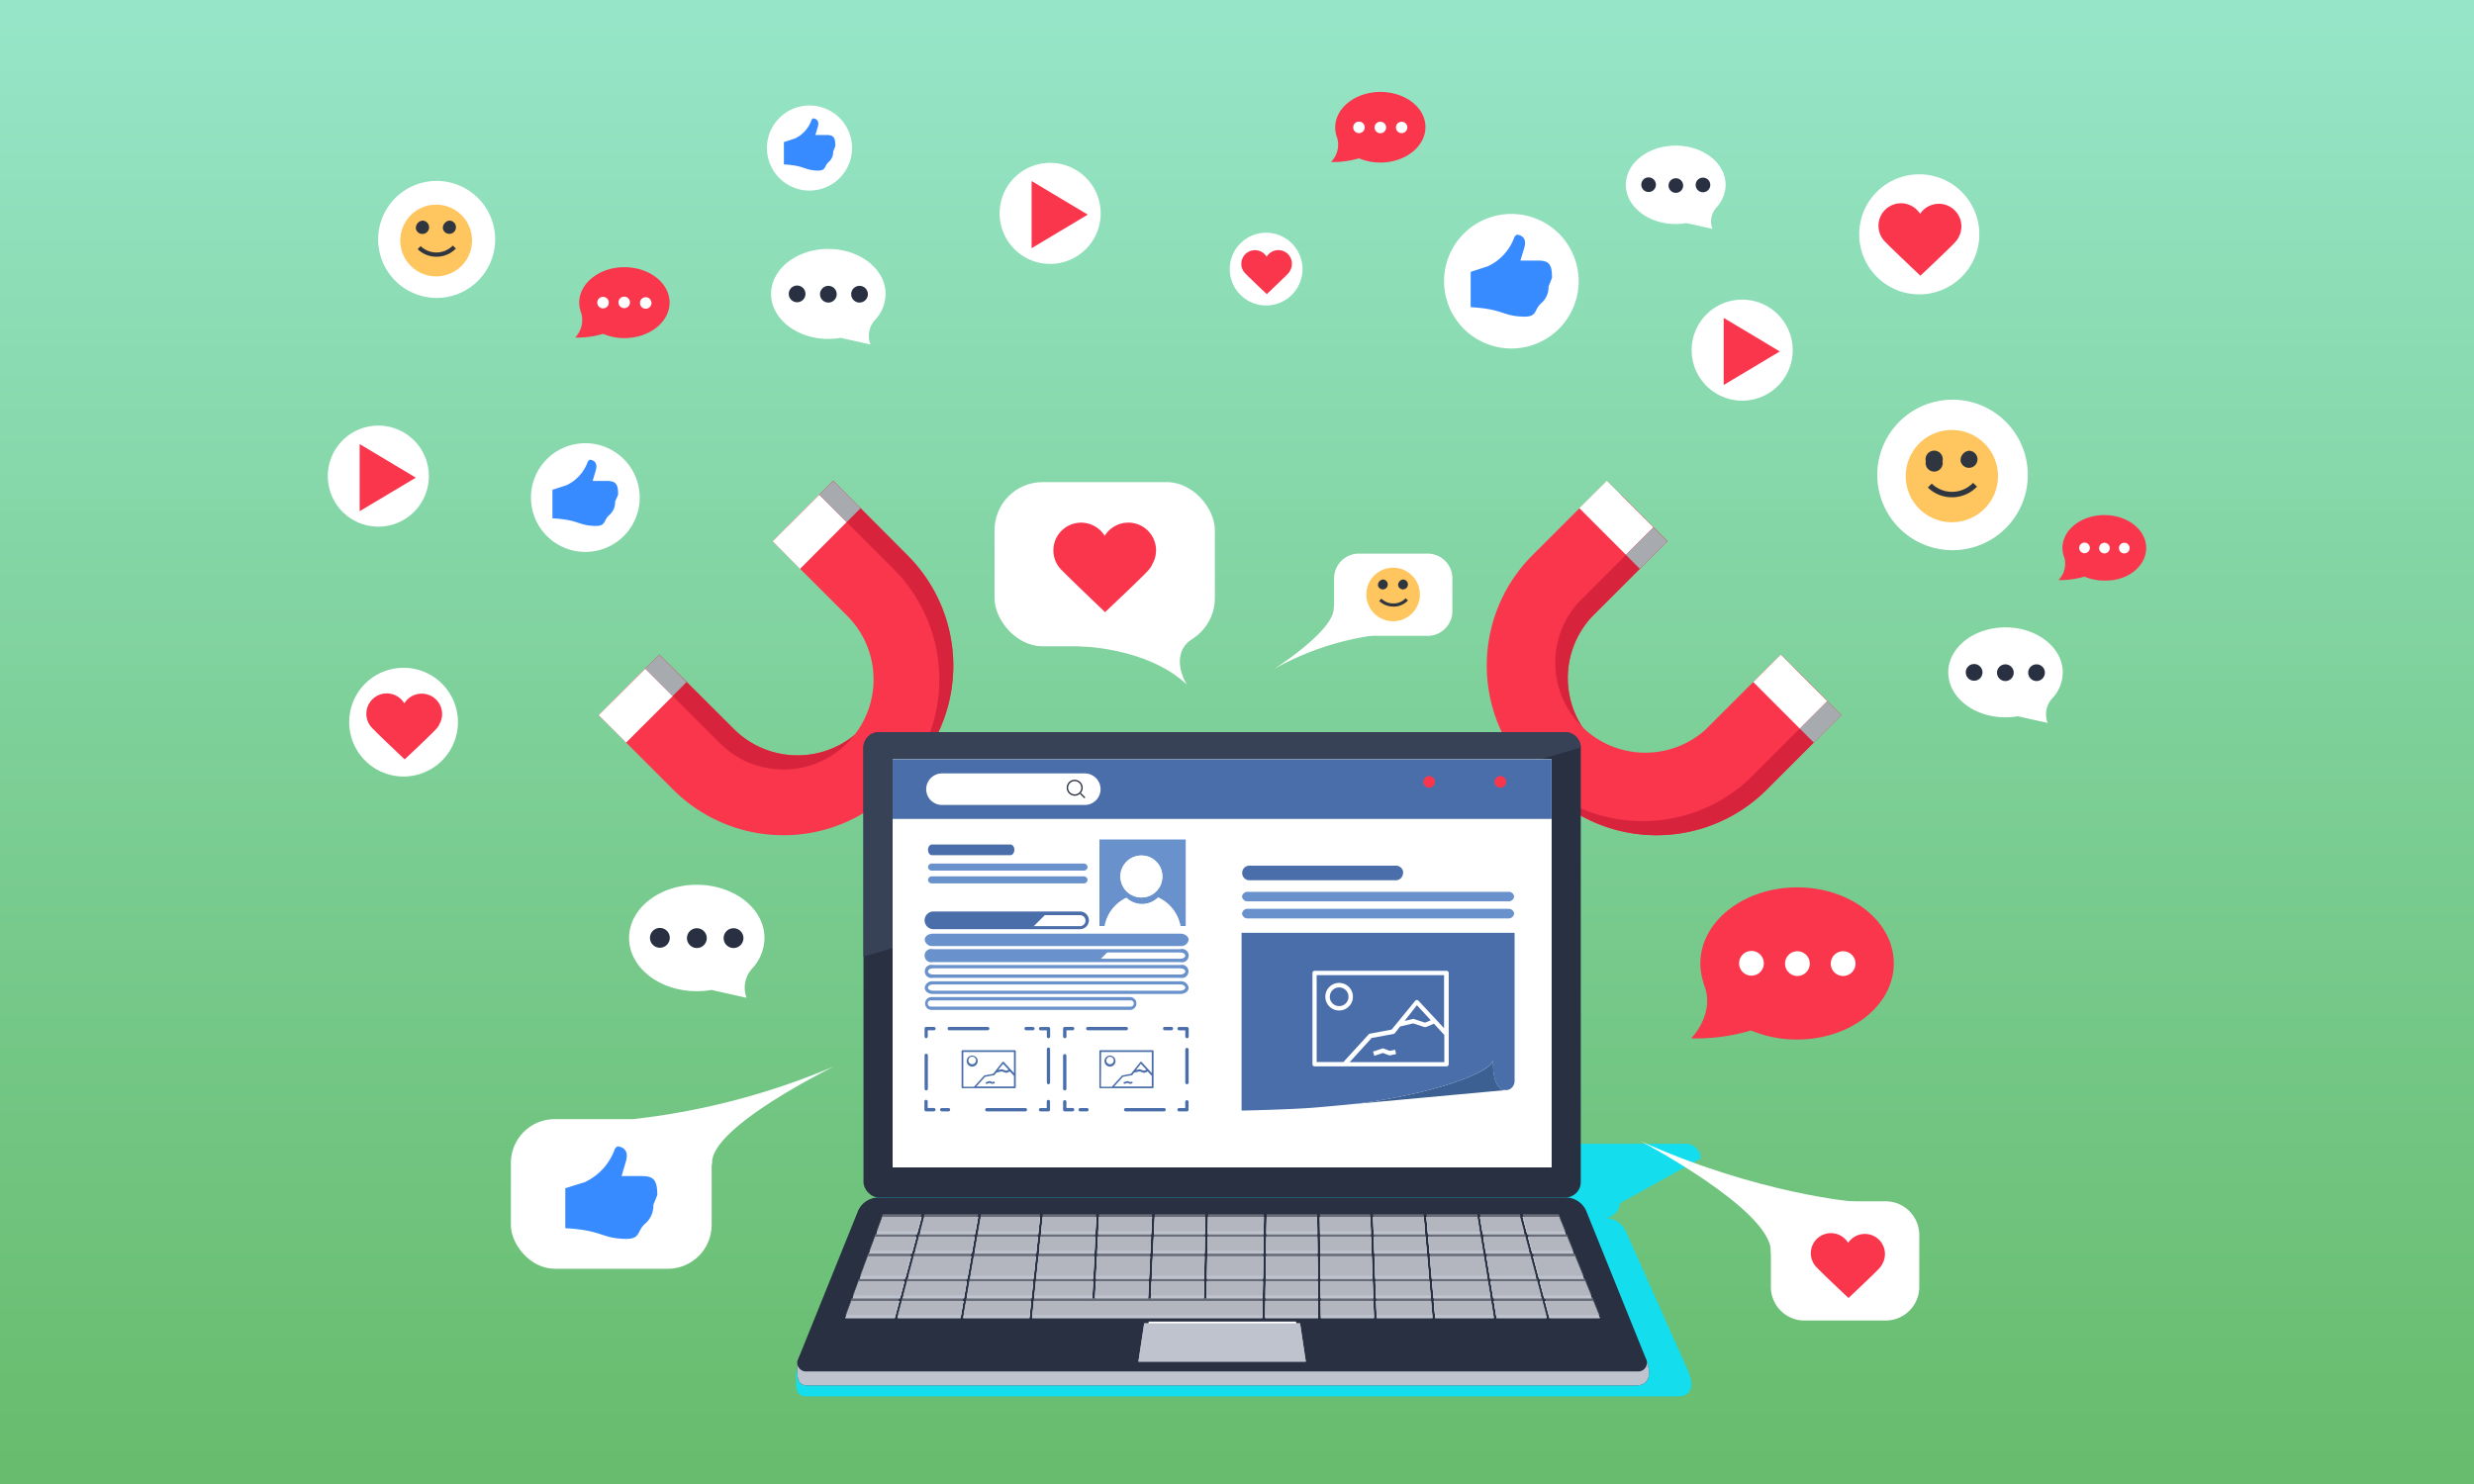 <svg xmlns="http://www.w3.org/2000/svg" xmlns:xlink="http://www.w3.org/1999/xlink" viewBox="0 0 400 240"><rect x="0" y="0" width="400" height="240" fill="#808080" stroke="none"/><defs><style>.cls-1{isolation:isolate;}.cls-2{fill:url(#linear-gradient);}.cls-3{fill:#fa364d;}.cls-12,.cls-4,.cls-8{mix-blend-mode:multiply;}.cls-5{fill:#d8233d;}.cls-6{fill:#fff;}.cls-7{fill:#a7aaaf;}.cls-8{fill:#14dded;}.cls-9{fill:#283042;}.cls-10{fill:#374256;}.cls-11{fill:#bff0ff;}.cls-12,.cls-13{fill:#bec3ce;}.cls-14{opacity:0.5;}.cls-15{fill:#4a6eaa;}.cls-16{fill:none;}.cls-17{fill:#3d6093;}.cls-18{fill:#6992cc;}.cls-19{fill:#388bff;}.cls-20{fill:#ffc55e;}.cls-21{fill:#2f363f;}</style><linearGradient id="linear-gradient" x1="200" y1="1010.59" x2="200" y2="1308.08" gradientTransform="translate(-27.27 -815.27) scale(1.14 0.81)" gradientUnits="userSpaceOnUse"><stop offset="0" stop-color="#96e5c8"/><stop offset="0.61" stop-color="#77ca8c"/><stop offset="1" stop-color="#66bb6b"/></linearGradient></defs><title>multi-channel-marketing-img</title><g class="cls-1"><g id="Layer_2" data-name="Layer 2"><rect class="cls-2" width="400" height="240"/><path class="cls-3" d="M250,127.7a25.23,25.23,0,0,1-.19-35.47L262.05,80l7.53,7.54c-.12.11-11.66,11.66-12.16,12.16A14.56,14.56,0,0,0,278,120.28l12.16-12.15,7.53,7.53-12.21,12.21A25.22,25.22,0,0,1,250,127.7Z"/><g class="cls-4"><path class="cls-5" d="M250,127.7a25.23,25.23,0,0,1-.19-35.47L262.05,80l7.53,7.54c-.12.11-11.66,11.66-12.16,12.16A14.56,14.56,0,0,0,278,120.28l12.16-12.15,7.53,7.53-12.21,12.21A25.22,25.22,0,0,1,250,127.7Z"/></g><path class="cls-3" d="M247.75,125.44A25.23,25.23,0,0,1,247.56,90l12.23-12.22,7.53,7.53c-.12.11-11.66,11.66-12.16,12.16A14.56,14.56,0,0,0,275.75,118l12.16-12.15,7.53,7.53-12.21,12.21a25.22,25.22,0,0,1-35.48-.17Z"/><path class="cls-6" d="M291,117.84l4.44-4.44-7.53-7.53-4.44,4.43Z"/><path class="cls-6" d="M262.88,89.72l4.44-4.44-7.53-7.53-4.44,4.43Z"/><path class="cls-7" d="M265.14,92l4.44-4.44-2.26-2.26-4.44,4.44Z"/><path class="cls-7" d="M293.26,120.1l4.44-4.44-2.26-2.26L291,117.84Z"/><path class="cls-3" d="M146.75,125.44a25.22,25.22,0,0,1-35.47.18L99.05,113.4l7.54-7.53L118.75,118a14.56,14.56,0,0,0,20.58-20.6L127.18,85.28l7.53-7.53L146.91,90a25.22,25.22,0,0,1-.16,35.49Z"/><g class="cls-4"><path class="cls-5" d="M146.75,125.44a25.22,25.22,0,0,1-35.47.18L99.05,113.4l7.54-7.53L118.75,118a14.56,14.56,0,0,0,20.58-20.6L127.18,85.28l7.53-7.53L146.91,90a25.22,25.22,0,0,1-.16,35.49Z"/></g><path class="cls-3" d="M144.49,127.7a25.22,25.22,0,0,1-35.47.18L96.79,115.66l7.54-7.53,12.16,12.16a14.56,14.56,0,0,0,20.58-20.6L124.92,87.54,132.45,80l12.2,12.21a25.22,25.22,0,0,1-.16,35.49Z"/><path class="cls-6" d="M136.89,84.44,132.45,80l-7.53,7.54L129.35,92Z"/><path class="cls-6" d="M108.77,112.57c-2.38-2.38-4.4-4.39-4.44-4.44l-7.54,7.53,4.44,4.44Z"/><path class="cls-7" d="M111,110.31l-4.43-4.44-2.26,2.26,4.44,4.44Z"/><path class="cls-7" d="M139.15,82.18l-4.44-4.43L132.45,80l4.44,4.44Z"/><path class="cls-8" d="M273.09,222.19l0,0a1.53,1.53,0,0,0-.14-.48l-10.17-22.75a3.85,3.85,0,0,0-3.26-2h-.25a2.5,2.5,0,0,0,2.62-2.36L275,187.33a2.5,2.5,0,0,0-2.62-2.36H155.71a2.5,2.5,0,0,0-2.62,2.36l-13.17,7.24a2.51,2.51,0,0,0,2.62,2.36h-.24a3.82,3.82,0,0,0-3.26,2l-10.18,22.75a2,2,0,0,0-.13.39h0a1.41,1.41,0,0,0,0,.54l0,1.21c0,1.19.34,2,1.64,2H271.45C272.76,225.8,274.15,224.84,273.09,222.19Z"/><rect class="cls-9" x="139.61" y="118.41" width="115.97" height="75.26" rx="2.49" ry="2.49"/><path class="cls-10" d="M255.58,120.9a2.48,2.48,0,0,0-2.49-2.49h-111a2.48,2.48,0,0,0-2.49,2.49v33.81Z"/><rect class="cls-11" x="144.33" y="122.82" width="106.53" height="65.98"/><path class="cls-9" d="M266.26,220.24c1,2.79-.32,3.81-1.56,3.81H130.5c-1.24,0-1.57-.85-1.57-2.1l0-1.85c.46-1.14,11.65-24.18,12.89-24.18H253.33a3.63,3.63,0,0,1,3.1,2.09Z"/><path class="cls-12" d="M266.26,220.24c1,2.79-.32,3.81-1.56,3.81H130.5c-1.24,0-1.57-.85-1.57-2.1l0-1.85c.46-1.14,11.65-24.18,12.89-24.18H253.33a3.63,3.63,0,0,1,3.1,2.09Z"/><path class="cls-9" d="M266.1,219.7a1.41,1.41,0,0,1-1.4,2.09H130.5a1.41,1.41,0,0,1-1.41-2.09l9.67-23.94a3.63,3.63,0,0,1,3.1-2.09H253.33a3.63,3.63,0,0,1,3.1,2.09Z"/><polygon class="cls-12" points="211.13 220.21 184.06 220.21 184.99 214.02 210.2 214.02 211.13 220.21"/><polygon class="cls-6" points="210.24 219.49 184.96 219.49 185.73 213.73 209.55 213.73 210.24 219.49"/><g class="cls-4"><polygon class="cls-13" points="177.1 199.58 177.24 196.82 168.6 196.82 168.31 199.58 177.1 199.58"/><polygon class="cls-13" points="186.13 199.58 186.26 196.82 177.69 196.82 177.56 199.58 186.13 199.58"/><polygon class="cls-13" points="194.82 199.58 194.87 196.82 186.71 196.82 186.58 199.58 194.82 199.58"/><polygon class="cls-13" points="148.15 200.03 141.54 200.03 140.54 202.73 147.43 202.73 148.15 200.03"/><polygon class="cls-13" points="204.3 199.58 204.34 196.82 195.32 196.82 195.27 199.58 204.3 199.58"/><polygon class="cls-13" points="149 196.82 142.72 196.82 141.71 199.58 148.27 199.58 149 196.82"/><polygon class="cls-13" points="167.86 199.58 168.15 196.82 158.6 196.82 158.12 199.58 167.86 199.58"/><polygon class="cls-13" points="157.66 199.58 158.14 196.82 149.47 196.82 148.74 199.58 157.66 199.58"/><polygon class="cls-13" points="230.42 199.58 230.18 196.82 222 196.82 222.1 199.58 230.42 199.58"/><polygon class="cls-13" points="247.76 202.73 254.42 202.73 253.32 200.03 247.04 200.03 247.76 202.73"/><polygon class="cls-13" points="248.83 206.79 256.07 206.79 254.6 203.19 247.88 203.19 248.83 206.79"/><polygon class="cls-13" points="147.31 203.19 140.37 203.19 139.04 206.79 146.35 206.79 147.31 203.19"/><polygon class="cls-13" points="246.45 199.58 245.72 196.82 239.29 196.82 239.74 199.58 246.45 199.58"/><polygon class="cls-13" points="239.29 199.58 238.84 196.82 230.63 196.82 230.87 199.58 239.29 199.58"/><polygon class="cls-13" points="253.14 199.58 252.02 196.82 246.19 196.82 246.92 199.58 253.14 199.58"/><polygon class="cls-13" points="212.98 199.58 212.95 196.82 204.8 196.82 204.75 199.58 212.98 199.58"/><polygon class="cls-13" points="221.65 199.58 221.55 196.82 213.4 196.82 213.43 199.58 221.65 199.58"/><polygon class="cls-13" points="204.26 202.73 204.3 200.03 195.26 200.03 195.21 202.73 204.26 202.73"/><polygon class="cls-13" points="194.76 202.73 194.81 200.03 186.56 200.03 186.42 202.73 194.76 202.73"/><polygon class="cls-13" points="221.76 202.73 221.66 200.03 213.43 200.03 213.46 202.73 221.76 202.73"/><polygon class="cls-13" points="146.23 207.24 138.88 207.24 137.88 209.95 145.51 209.95 146.23 207.24"/><polygon class="cls-13" points="176.95 202.73 177.08 200.03 168.26 200.03 167.98 202.73 176.95 202.73"/><polygon class="cls-13" points="185.97 202.73 186.1 200.03 177.53 200.03 177.4 202.73 185.97 202.73"/><polygon class="cls-13" points="213.01 202.73 212.98 200.03 204.75 200.03 204.71 202.73 213.01 202.73"/><polygon class="cls-13" points="230.73 203.19 222.23 203.19 222.36 206.79 231.05 206.79 230.73 203.19"/><polygon class="cls-13" points="221.78 203.19 213.47 203.19 213.5 206.79 221.91 206.79 221.78 203.19"/><polygon class="cls-13" points="230.69 202.73 230.46 200.03 222.11 200.03 222.21 202.73 230.69 202.73"/><polygon class="cls-13" points="239.88 203.19 231.18 203.19 231.5 206.79 240.47 206.79 239.88 203.19"/><polygon class="cls-13" points="247.29 202.73 246.57 200.03 239.82 200.03 240.26 202.73 247.29 202.73"/><polygon class="cls-13" points="213.01 203.19 204.7 203.19 204.65 206.79 213.05 206.79 213.01 203.19"/><polygon class="cls-13" points="239.81 202.73 239.36 200.03 230.91 200.03 231.15 202.73 239.81 202.73"/><polygon class="cls-13" points="167.53 202.73 167.81 200.03 158.04 200.03 157.57 202.73 167.53 202.73"/><polygon class="cls-13" points="195.13 207.24 195.08 209.95 204.15 209.95 204.19 207.24 195.13 207.24"/><polygon class="cls-13" points="176.73 207.24 167.5 207.24 167.22 209.95 176.6 209.95 176.73 207.24"/><polygon class="cls-13" points="241 207.24 241.44 209.95 249.21 209.95 248.49 207.24 241 207.24"/><polygon class="cls-13" points="204.64 207.24 204.6 209.95 213.09 209.95 213.06 207.24 204.64 207.24"/><polygon class="cls-13" points="222.38 207.24 222.47 209.95 231.32 209.95 231.09 207.24 222.38 207.24"/><polygon class="cls-13" points="231.54 207.24 231.78 209.95 240.99 209.95 240.54 207.24 231.54 207.24"/><polygon class="cls-13" points="157.03 203.19 147.78 203.19 146.82 206.79 156.4 206.79 157.03 203.19"/><polygon class="cls-13" points="157.58 200.03 148.62 200.03 147.9 202.73 157.11 202.73 157.58 200.03"/><polygon class="cls-13" points="156.78 207.24 156.31 209.95 166.77 209.95 167.05 207.24 156.78 207.24"/><polygon class="cls-13" points="146.7 207.24 145.98 209.95 155.85 209.95 156.32 207.24 146.7 207.24"/><polygon class="cls-13" points="248.95 207.24 249.67 209.95 257.35 209.95 256.25 207.24 248.95 207.24"/><polygon class="cls-13" points="137.71 210.4 136.7 213.15 144.66 213.15 145.39 210.4 137.71 210.4"/><polygon class="cls-13" points="231.81 210.4 232.05 213.15 241.51 213.15 241.06 210.4 231.81 210.4"/><polygon class="cls-13" points="176.93 203.19 167.93 203.19 167.55 206.79 176.75 206.79 176.93 203.19"/><polygon class="cls-13" points="240.93 206.79 248.37 206.79 247.41 203.19 240.34 203.19 240.93 206.79"/><polygon class="cls-13" points="241.52 210.4 241.97 213.15 250.06 213.15 249.33 210.4 241.52 210.4"/><polygon class="cls-13" points="250.52 213.15 258.64 213.15 257.53 210.4 249.79 210.4 250.52 213.15"/><polygon class="cls-13" points="194.68 207.24 186.2 207.24 186.07 209.95 194.63 209.95 194.68 207.24"/><polygon class="cls-13" points="185.62 209.95 185.75 207.24 177.18 207.24 177.05 209.95 185.62 209.95"/><polygon class="cls-13" points="156.86 206.79 167.1 206.79 167.48 203.19 157.49 203.19 156.86 206.79"/><polygon class="cls-13" points="156.23 210.4 155.75 213.15 166.43 213.15 166.72 210.4 156.23 210.4"/><polygon class="cls-13" points="145.86 210.4 145.13 213.15 155.3 213.15 155.77 210.4 145.86 210.4"/><polygon class="cls-13" points="186.4 203.19 186.22 206.79 194.69 206.79 194.75 203.19 186.4 203.19"/><polygon class="cls-13" points="213.51 207.24 213.54 209.95 222.02 209.95 221.93 207.24 213.51 207.24"/><polygon class="cls-13" points="204.6 210.4 204.56 213.15 213.12 213.15 213.09 210.4 204.6 210.4"/><polygon class="cls-13" points="213.54 210.4 213.57 213.15 222.14 213.15 222.04 210.4 213.54 210.4"/><polygon class="cls-13" points="167.17 210.4 166.88 213.15 204.1 213.15 204.15 210.4 167.17 210.4"/><polygon class="cls-13" points="222.49 210.4 222.59 213.15 231.6 213.15 231.36 210.4 222.49 210.4"/><polygon class="cls-13" points="185.95 203.19 177.38 203.19 177.2 206.79 185.77 206.79 185.95 203.19"/><polygon class="cls-13" points="204.25 203.19 195.2 203.19 195.14 206.79 204.2 206.79 204.25 203.19"/></g><g class="cls-4"><polygon class="cls-13" points="177.1 199.58 177.24 196.82 168.6 196.82 168.31 199.58 177.1 199.58"/><polygon class="cls-13" points="186.13 199.58 186.26 196.82 177.69 196.82 177.56 199.58 186.13 199.58"/><polygon class="cls-13" points="194.82 199.58 194.87 196.82 186.71 196.82 186.58 199.58 194.82 199.58"/><polygon class="cls-13" points="148.15 200.03 141.54 200.03 140.54 202.73 147.43 202.73 148.15 200.03"/><polygon class="cls-13" points="204.3 199.58 204.34 196.82 195.32 196.82 195.27 199.58 204.3 199.58"/><polygon class="cls-13" points="149 196.82 142.72 196.82 141.71 199.58 148.27 199.58 149 196.82"/><polygon class="cls-13" points="167.86 199.58 168.15 196.82 158.6 196.82 158.12 199.58 167.86 199.58"/><polygon class="cls-13" points="157.66 199.58 158.14 196.82 149.47 196.82 148.74 199.58 157.66 199.58"/><polygon class="cls-13" points="230.42 199.58 230.18 196.82 222 196.82 222.1 199.58 230.42 199.58"/><polygon class="cls-13" points="247.76 202.73 254.42 202.73 253.32 200.03 247.04 200.03 247.76 202.73"/><polygon class="cls-13" points="248.83 206.79 256.07 206.79 254.6 203.19 247.88 203.19 248.83 206.79"/><polygon class="cls-13" points="147.31 203.19 140.37 203.19 139.04 206.79 146.35 206.79 147.31 203.19"/><polygon class="cls-13" points="246.45 199.58 245.72 196.82 239.29 196.82 239.74 199.58 246.45 199.58"/><polygon class="cls-13" points="239.29 199.58 238.84 196.82 230.63 196.82 230.87 199.58 239.29 199.58"/><polygon class="cls-13" points="253.14 199.58 252.02 196.82 246.19 196.82 246.92 199.58 253.14 199.58"/><polygon class="cls-13" points="212.98 199.58 212.95 196.82 204.8 196.82 204.75 199.58 212.98 199.58"/><polygon class="cls-13" points="221.65 199.58 221.55 196.82 213.4 196.82 213.43 199.58 221.65 199.58"/><polygon class="cls-13" points="204.26 202.73 204.3 200.03 195.26 200.03 195.21 202.73 204.26 202.73"/><polygon class="cls-13" points="194.76 202.73 194.81 200.03 186.56 200.03 186.42 202.73 194.76 202.73"/><polygon class="cls-13" points="221.76 202.73 221.66 200.03 213.43 200.03 213.46 202.73 221.76 202.73"/><polygon class="cls-13" points="146.23 207.24 138.88 207.24 137.88 209.95 145.51 209.95 146.23 207.24"/><polygon class="cls-13" points="176.95 202.73 177.08 200.03 168.26 200.03 167.98 202.73 176.95 202.73"/><polygon class="cls-13" points="185.97 202.73 186.1 200.03 177.53 200.03 177.4 202.73 185.97 202.73"/><polygon class="cls-13" points="213.01 202.73 212.98 200.03 204.75 200.03 204.71 202.73 213.01 202.73"/><polygon class="cls-13" points="230.73 203.19 222.23 203.19 222.36 206.79 231.05 206.79 230.73 203.19"/><polygon class="cls-13" points="221.78 203.19 213.47 203.19 213.5 206.79 221.91 206.79 221.78 203.19"/><polygon class="cls-13" points="230.69 202.73 230.46 200.03 222.11 200.03 222.21 202.73 230.69 202.73"/><polygon class="cls-13" points="239.88 203.19 231.18 203.19 231.5 206.79 240.47 206.79 239.88 203.19"/><polygon class="cls-13" points="247.29 202.73 246.57 200.03 239.82 200.03 240.26 202.73 247.29 202.73"/><polygon class="cls-13" points="213.01 203.19 204.7 203.19 204.65 206.79 213.05 206.79 213.01 203.19"/><polygon class="cls-13" points="239.81 202.73 239.36 200.03 230.91 200.03 231.15 202.73 239.81 202.73"/><polygon class="cls-13" points="167.53 202.73 167.81 200.03 158.04 200.03 157.57 202.73 167.53 202.73"/><polygon class="cls-13" points="195.13 207.24 195.08 209.95 204.15 209.95 204.19 207.24 195.13 207.24"/><polygon class="cls-13" points="176.73 207.24 167.5 207.24 167.22 209.95 176.6 209.95 176.73 207.24"/><polygon class="cls-13" points="241 207.24 241.44 209.95 249.21 209.95 248.49 207.24 241 207.24"/><polygon class="cls-13" points="204.64 207.24 204.6 209.95 213.09 209.95 213.06 207.24 204.64 207.24"/><polygon class="cls-13" points="222.38 207.24 222.47 209.95 231.32 209.95 231.09 207.24 222.38 207.24"/><polygon class="cls-13" points="231.54 207.24 231.78 209.95 240.99 209.95 240.54 207.24 231.54 207.24"/><polygon class="cls-13" points="157.03 203.19 147.78 203.19 146.82 206.79 156.4 206.79 157.03 203.19"/><polygon class="cls-13" points="157.58 200.03 148.62 200.03 147.9 202.73 157.11 202.73 157.58 200.03"/><polygon class="cls-13" points="156.78 207.24 156.31 209.95 166.77 209.95 167.05 207.24 156.78 207.24"/><polygon class="cls-13" points="146.7 207.24 145.98 209.95 155.85 209.95 156.32 207.24 146.7 207.24"/><polygon class="cls-13" points="248.95 207.24 249.67 209.95 257.35 209.95 256.25 207.24 248.95 207.24"/><polygon class="cls-13" points="137.71 210.4 136.7 213.15 144.66 213.15 145.39 210.4 137.71 210.4"/><polygon class="cls-13" points="231.81 210.4 232.05 213.15 241.51 213.15 241.06 210.4 231.81 210.4"/><polygon class="cls-13" points="176.93 203.19 167.93 203.19 167.55 206.79 176.75 206.79 176.93 203.19"/><polygon class="cls-13" points="240.93 206.79 248.37 206.79 247.41 203.19 240.34 203.19 240.93 206.79"/><polygon class="cls-13" points="241.52 210.4 241.97 213.15 250.06 213.15 249.33 210.4 241.52 210.4"/><polygon class="cls-13" points="250.52 213.15 258.64 213.15 257.53 210.4 249.79 210.4 250.52 213.15"/><polygon class="cls-13" points="194.68 207.24 186.2 207.24 186.07 209.95 194.63 209.95 194.68 207.24"/><polygon class="cls-13" points="185.62 209.95 185.75 207.24 177.18 207.24 177.05 209.95 185.62 209.95"/><polygon class="cls-13" points="156.86 206.79 167.1 206.79 167.48 203.19 157.49 203.19 156.86 206.79"/><polygon class="cls-13" points="156.23 210.4 155.75 213.15 166.43 213.15 166.72 210.4 156.23 210.4"/><polygon class="cls-13" points="145.86 210.4 145.13 213.15 155.3 213.15 155.77 210.4 145.86 210.4"/><polygon class="cls-13" points="186.4 203.19 186.22 206.79 194.69 206.79 194.75 203.19 186.4 203.19"/><polygon class="cls-13" points="213.51 207.24 213.54 209.95 222.02 209.95 221.93 207.24 213.51 207.24"/><polygon class="cls-13" points="204.6 210.4 204.56 213.15 213.12 213.15 213.09 210.4 204.6 210.4"/><polygon class="cls-13" points="213.54 210.4 213.57 213.15 222.14 213.15 222.04 210.4 213.54 210.4"/><polygon class="cls-13" points="167.17 210.4 166.88 213.15 204.1 213.15 204.15 210.4 167.17 210.4"/><polygon class="cls-13" points="222.49 210.4 222.59 213.15 231.6 213.15 231.36 210.4 222.49 210.4"/><polygon class="cls-13" points="185.95 203.19 177.38 203.19 177.2 206.79 185.77 206.79 185.95 203.19"/><polygon class="cls-13" points="204.25 203.19 195.2 203.19 195.14 206.79 204.2 206.79 204.25 203.19"/></g><polygon class="cls-12" points="211.13 220.21 184.06 220.21 184.99 214.02 210.2 214.02 211.13 220.21"/><g class="cls-4"><polygon class="cls-13" points="177.1 199.58 177.24 196.82 168.6 196.82 168.31 199.58 177.1 199.58"/><polygon class="cls-13" points="186.13 199.58 186.26 196.82 177.69 196.82 177.56 199.58 186.13 199.58"/><polygon class="cls-13" points="194.82 199.58 194.87 196.82 186.71 196.82 186.58 199.58 194.82 199.58"/><polygon class="cls-13" points="148.15 200.03 141.54 200.03 140.54 202.73 147.43 202.73 148.15 200.03"/><polygon class="cls-13" points="204.3 199.58 204.34 196.82 195.32 196.82 195.27 199.58 204.3 199.58"/><polygon class="cls-13" points="149 196.82 142.72 196.82 141.71 199.58 148.27 199.58 149 196.82"/><polygon class="cls-13" points="167.86 199.58 168.15 196.82 158.6 196.82 158.12 199.58 167.86 199.58"/><polygon class="cls-13" points="157.66 199.58 158.14 196.82 149.47 196.82 148.74 199.58 157.66 199.58"/><polygon class="cls-13" points="230.42 199.58 230.18 196.82 222 196.82 222.1 199.58 230.42 199.58"/><polygon class="cls-13" points="247.76 202.73 254.42 202.73 253.32 200.03 247.04 200.03 247.76 202.73"/><polygon class="cls-13" points="248.83 206.79 256.07 206.79 254.6 203.19 247.88 203.19 248.83 206.79"/><polygon class="cls-13" points="147.31 203.19 140.37 203.19 139.04 206.79 146.35 206.79 147.31 203.19"/><polygon class="cls-13" points="246.45 199.58 245.72 196.82 239.29 196.82 239.74 199.58 246.45 199.58"/><polygon class="cls-13" points="239.29 199.58 238.84 196.82 230.63 196.82 230.87 199.58 239.29 199.58"/><polygon class="cls-13" points="253.14 199.58 252.02 196.82 246.19 196.82 246.92 199.58 253.14 199.58"/><polygon class="cls-13" points="212.98 199.58 212.95 196.82 204.8 196.82 204.75 199.58 212.98 199.58"/><polygon class="cls-13" points="221.65 199.58 221.55 196.82 213.4 196.82 213.43 199.58 221.65 199.58"/><polygon class="cls-13" points="204.26 202.73 204.3 200.03 195.26 200.03 195.21 202.73 204.26 202.73"/><polygon class="cls-13" points="194.76 202.73 194.81 200.03 186.56 200.03 186.42 202.73 194.76 202.73"/><polygon class="cls-13" points="221.76 202.73 221.66 200.03 213.43 200.03 213.46 202.73 221.76 202.73"/><polygon class="cls-13" points="146.23 207.24 138.88 207.24 137.88 209.95 145.51 209.95 146.23 207.24"/><polygon class="cls-13" points="176.95 202.73 177.08 200.03 168.26 200.03 167.98 202.73 176.95 202.73"/><polygon class="cls-13" points="185.97 202.73 186.1 200.03 177.53 200.03 177.4 202.73 185.97 202.73"/><polygon class="cls-13" points="213.01 202.73 212.98 200.03 204.75 200.03 204.71 202.73 213.01 202.73"/><polygon class="cls-13" points="230.73 203.19 222.23 203.19 222.36 206.79 231.05 206.79 230.73 203.19"/><polygon class="cls-13" points="221.78 203.19 213.47 203.19 213.5 206.79 221.91 206.79 221.78 203.19"/><polygon class="cls-13" points="230.69 202.73 230.46 200.03 222.11 200.03 222.21 202.73 230.69 202.73"/><polygon class="cls-13" points="239.88 203.19 231.18 203.19 231.5 206.79 240.47 206.79 239.88 203.19"/><polygon class="cls-13" points="247.29 202.73 246.57 200.03 239.82 200.03 240.26 202.73 247.29 202.73"/><polygon class="cls-13" points="213.01 203.19 204.7 203.19 204.65 206.79 213.05 206.79 213.01 203.19"/><polygon class="cls-13" points="239.81 202.73 239.36 200.03 230.91 200.03 231.15 202.73 239.81 202.73"/><polygon class="cls-13" points="167.53 202.73 167.81 200.03 158.04 200.03 157.57 202.73 167.53 202.73"/><polygon class="cls-13" points="195.13 207.24 195.08 209.95 204.15 209.95 204.19 207.24 195.13 207.24"/><polygon class="cls-13" points="176.73 207.24 167.5 207.24 167.22 209.95 176.6 209.95 176.73 207.24"/><polygon class="cls-13" points="241 207.24 241.44 209.95 249.21 209.95 248.49 207.24 241 207.24"/><polygon class="cls-13" points="204.64 207.24 204.6 209.95 213.09 209.95 213.06 207.24 204.64 207.24"/><polygon class="cls-13" points="222.38 207.24 222.47 209.95 231.32 209.95 231.09 207.24 222.38 207.24"/><polygon class="cls-13" points="231.54 207.24 231.78 209.95 240.99 209.95 240.54 207.24 231.54 207.24"/><polygon class="cls-13" points="157.03 203.19 147.78 203.19 146.82 206.79 156.4 206.79 157.03 203.19"/><polygon class="cls-13" points="157.58 200.03 148.62 200.03 147.9 202.73 157.11 202.73 157.58 200.03"/><polygon class="cls-13" points="156.78 207.24 156.31 209.95 166.77 209.95 167.05 207.24 156.78 207.24"/><polygon class="cls-13" points="146.7 207.24 145.98 209.95 155.85 209.95 156.32 207.24 146.7 207.24"/><polygon class="cls-13" points="248.95 207.24 249.67 209.95 257.35 209.95 256.25 207.24 248.95 207.24"/><polygon class="cls-13" points="137.71 210.4 136.7 213.15 144.66 213.15 145.39 210.4 137.71 210.4"/><polygon class="cls-13" points="231.81 210.4 232.05 213.15 241.51 213.15 241.06 210.4 231.81 210.4"/><polygon class="cls-13" points="176.93 203.19 167.93 203.19 167.55 206.79 176.75 206.79 176.93 203.19"/><polygon class="cls-13" points="240.93 206.79 248.37 206.79 247.41 203.19 240.34 203.19 240.93 206.79"/><polygon class="cls-13" points="241.52 210.4 241.97 213.15 250.06 213.15 249.33 210.4 241.52 210.4"/><polygon class="cls-13" points="250.52 213.15 258.64 213.15 257.53 210.4 249.79 210.4 250.52 213.15"/><polygon class="cls-13" points="194.68 207.24 186.2 207.24 186.07 209.95 194.63 209.95 194.68 207.24"/><polygon class="cls-13" points="185.62 209.95 185.75 207.24 177.18 207.24 177.05 209.95 185.62 209.95"/><polygon class="cls-13" points="156.86 206.79 167.1 206.79 167.48 203.19 157.49 203.19 156.86 206.79"/><polygon class="cls-13" points="156.23 210.4 155.75 213.15 166.43 213.15 166.72 210.4 156.23 210.4"/><polygon class="cls-13" points="145.86 210.4 145.13 213.15 155.3 213.15 155.77 210.4 145.86 210.4"/><polygon class="cls-13" points="186.4 203.19 186.22 206.79 194.69 206.79 194.75 203.19 186.4 203.19"/><polygon class="cls-13" points="213.51 207.24 213.54 209.95 222.02 209.95 221.93 207.24 213.51 207.24"/><polygon class="cls-13" points="204.6 210.4 204.56 213.15 213.12 213.15 213.09 210.4 204.6 210.4"/><polygon class="cls-13" points="213.54 210.4 213.57 213.15 222.14 213.15 222.04 210.4 213.54 210.4"/><polygon class="cls-13" points="167.17 210.4 166.88 213.15 204.1 213.15 204.15 210.4 167.17 210.4"/><polygon class="cls-13" points="222.49 210.4 222.59 213.15 231.6 213.15 231.36 210.4 222.49 210.4"/><polygon class="cls-13" points="185.95 203.19 177.38 203.19 177.2 206.79 185.77 206.79 185.95 203.19"/><polygon class="cls-13" points="204.25 203.19 195.2 203.19 195.14 206.79 204.2 206.79 204.25 203.19"/></g><g class="cls-4"><polygon class="cls-13" points="177.1 199.58 177.24 196.82 168.6 196.82 168.31 199.58 177.1 199.58"/><polygon class="cls-13" points="186.13 199.58 186.26 196.82 177.69 196.82 177.56 199.58 186.13 199.58"/><polygon class="cls-13" points="194.82 199.58 194.87 196.82 186.71 196.82 186.58 199.58 194.82 199.58"/><polygon class="cls-13" points="148.15 200.03 141.54 200.03 140.54 202.73 147.43 202.73 148.15 200.03"/><polygon class="cls-13" points="204.3 199.58 204.34 196.82 195.32 196.82 195.27 199.58 204.3 199.58"/><polygon class="cls-13" points="149 196.82 142.72 196.82 141.71 199.58 148.27 199.58 149 196.82"/><polygon class="cls-13" points="167.86 199.58 168.15 196.82 158.6 196.82 158.12 199.58 167.86 199.58"/><polygon class="cls-13" points="157.66 199.58 158.14 196.82 149.47 196.82 148.74 199.58 157.66 199.58"/><polygon class="cls-13" points="230.42 199.58 230.18 196.82 222 196.82 222.1 199.58 230.42 199.58"/><polygon class="cls-13" points="247.76 202.73 254.42 202.73 253.32 200.03 247.04 200.03 247.76 202.73"/><polygon class="cls-13" points="248.83 206.79 256.07 206.79 254.6 203.19 247.88 203.19 248.83 206.79"/><polygon class="cls-13" points="147.31 203.19 140.37 203.19 139.04 206.79 146.35 206.79 147.31 203.19"/><polygon class="cls-13" points="246.45 199.58 245.72 196.82 239.29 196.82 239.74 199.58 246.45 199.58"/><polygon class="cls-13" points="239.29 199.58 238.84 196.82 230.63 196.82 230.87 199.58 239.29 199.58"/><polygon class="cls-13" points="253.14 199.58 252.02 196.82 246.19 196.82 246.92 199.58 253.14 199.58"/><polygon class="cls-13" points="212.98 199.58 212.95 196.82 204.8 196.82 204.75 199.58 212.98 199.58"/><polygon class="cls-13" points="221.65 199.58 221.55 196.82 213.4 196.82 213.43 199.58 221.65 199.58"/><polygon class="cls-13" points="204.26 202.73 204.3 200.03 195.26 200.03 195.21 202.73 204.26 202.73"/><polygon class="cls-13" points="194.76 202.73 194.81 200.03 186.56 200.03 186.42 202.73 194.76 202.73"/><polygon class="cls-13" points="221.76 202.73 221.66 200.03 213.43 200.03 213.46 202.73 221.76 202.73"/><polygon class="cls-13" points="146.23 207.24 138.88 207.24 137.88 209.95 145.51 209.95 146.23 207.24"/><polygon class="cls-13" points="176.95 202.73 177.08 200.03 168.26 200.03 167.98 202.73 176.95 202.73"/><polygon class="cls-13" points="185.97 202.73 186.1 200.03 177.53 200.03 177.4 202.73 185.97 202.73"/><polygon class="cls-13" points="213.01 202.73 212.98 200.03 204.75 200.03 204.71 202.73 213.01 202.73"/><polygon class="cls-13" points="230.73 203.19 222.23 203.19 222.36 206.79 231.05 206.79 230.73 203.19"/><polygon class="cls-13" points="221.78 203.19 213.47 203.19 213.5 206.79 221.91 206.79 221.78 203.19"/><polygon class="cls-13" points="230.69 202.73 230.46 200.03 222.11 200.03 222.21 202.73 230.69 202.73"/><polygon class="cls-13" points="239.88 203.19 231.18 203.19 231.5 206.79 240.47 206.79 239.88 203.19"/><polygon class="cls-13" points="247.29 202.73 246.57 200.03 239.82 200.03 240.26 202.73 247.29 202.73"/><polygon class="cls-13" points="213.01 203.19 204.7 203.19 204.65 206.79 213.05 206.79 213.01 203.19"/><polygon class="cls-13" points="239.81 202.73 239.36 200.03 230.91 200.03 231.15 202.73 239.81 202.73"/><polygon class="cls-13" points="167.53 202.73 167.81 200.03 158.04 200.03 157.57 202.73 167.53 202.73"/><polygon class="cls-13" points="195.13 207.24 195.08 209.95 204.15 209.95 204.19 207.24 195.13 207.24"/><polygon class="cls-13" points="176.73 207.24 167.5 207.24 167.22 209.95 176.6 209.95 176.73 207.24"/><polygon class="cls-13" points="241 207.24 241.44 209.95 249.21 209.95 248.49 207.24 241 207.24"/><polygon class="cls-13" points="204.64 207.24 204.6 209.95 213.09 209.95 213.06 207.24 204.64 207.24"/><polygon class="cls-13" points="222.38 207.24 222.47 209.95 231.32 209.95 231.09 207.24 222.38 207.24"/><polygon class="cls-13" points="231.54 207.24 231.78 209.95 240.99 209.95 240.54 207.24 231.54 207.24"/><polygon class="cls-13" points="157.03 203.19 147.78 203.19 146.82 206.79 156.4 206.79 157.03 203.19"/><polygon class="cls-13" points="157.58 200.03 148.62 200.03 147.9 202.73 157.11 202.73 157.58 200.03"/><polygon class="cls-13" points="156.78 207.24 156.31 209.95 166.77 209.95 167.05 207.24 156.78 207.24"/><polygon class="cls-13" points="146.7 207.24 145.98 209.95 155.85 209.95 156.32 207.24 146.7 207.24"/><polygon class="cls-13" points="248.95 207.24 249.67 209.95 257.35 209.95 256.25 207.24 248.95 207.24"/><polygon class="cls-13" points="137.71 210.4 136.7 213.15 144.66 213.15 145.39 210.4 137.71 210.4"/><polygon class="cls-13" points="231.81 210.4 232.05 213.15 241.51 213.15 241.06 210.4 231.81 210.4"/><polygon class="cls-13" points="176.93 203.19 167.93 203.19 167.55 206.79 176.75 206.79 176.93 203.19"/><polygon class="cls-13" points="240.93 206.79 248.37 206.79 247.41 203.19 240.34 203.19 240.93 206.79"/><polygon class="cls-13" points="241.52 210.4 241.97 213.15 250.06 213.15 249.33 210.4 241.52 210.4"/><polygon class="cls-13" points="250.52 213.15 258.64 213.15 257.53 210.4 249.79 210.4 250.52 213.15"/><polygon class="cls-13" points="194.68 207.24 186.2 207.24 186.07 209.95 194.63 209.95 194.68 207.24"/><polygon class="cls-13" points="185.62 209.95 185.75 207.24 177.18 207.24 177.05 209.95 185.62 209.95"/><polygon class="cls-13" points="156.86 206.79 167.1 206.79 167.48 203.19 157.49 203.19 156.86 206.79"/><polygon class="cls-13" points="156.23 210.4 155.75 213.15 166.43 213.15 166.72 210.4 156.23 210.4"/><polygon class="cls-13" points="145.86 210.4 145.13 213.15 155.3 213.15 155.77 210.4 145.86 210.4"/><polygon class="cls-13" points="186.4 203.19 186.22 206.79 194.69 206.79 194.75 203.19 186.4 203.19"/><polygon class="cls-13" points="213.51 207.24 213.54 209.95 222.02 209.95 221.93 207.24 213.51 207.24"/><polygon class="cls-13" points="204.6 210.4 204.56 213.15 213.12 213.15 213.09 210.4 204.6 210.4"/><polygon class="cls-13" points="213.54 210.4 213.57 213.15 222.14 213.15 222.04 210.4 213.54 210.4"/><polygon class="cls-13" points="167.17 210.4 166.88 213.15 204.1 213.15 204.15 210.4 167.17 210.4"/><polygon class="cls-13" points="222.49 210.4 222.59 213.15 231.6 213.15 231.36 210.4 222.49 210.4"/><polygon class="cls-13" points="185.95 203.19 177.38 203.19 177.2 206.79 185.77 206.79 185.95 203.19"/><polygon class="cls-13" points="204.25 203.19 195.2 203.19 195.14 206.79 204.2 206.79 204.25 203.19"/></g><g class="cls-14"><polygon class="cls-7" points="177.1 199.13 177.24 196.37 168.6 196.37 168.31 199.13 177.1 199.13"/><polygon class="cls-7" points="186.13 199.13 186.26 196.37 177.69 196.37 177.56 199.13 186.13 199.13"/><polygon class="cls-7" points="194.82 199.13 194.87 196.37 186.71 196.37 186.58 199.13 194.82 199.13"/><polygon class="cls-7" points="148.15 199.58 141.54 199.58 140.54 202.28 147.43 202.28 148.15 199.58"/><polygon class="cls-7" points="204.3 199.13 204.34 196.37 195.32 196.37 195.27 199.13 204.3 199.13"/><polygon class="cls-7" points="149 196.37 142.72 196.37 141.71 199.13 148.27 199.13 149 196.37"/><polygon class="cls-7" points="167.86 199.13 168.15 196.37 158.6 196.37 158.12 199.13 167.86 199.13"/><polygon class="cls-7" points="157.66 199.13 158.14 196.37 149.47 196.37 148.74 199.13 157.66 199.13"/><polygon class="cls-7" points="230.42 199.13 230.18 196.37 222 196.37 222.1 199.13 230.42 199.13"/><polygon class="cls-7" points="247.76 202.28 254.42 202.28 253.32 199.58 247.04 199.58 247.76 202.28"/><polygon class="cls-7" points="248.83 206.34 256.07 206.34 254.6 202.73 247.88 202.73 248.83 206.34"/><polygon class="cls-7" points="147.31 202.73 140.37 202.73 139.04 206.34 146.35 206.34 147.31 202.73"/><polygon class="cls-7" points="246.45 199.13 245.72 196.37 239.29 196.37 239.74 199.13 246.45 199.13"/><polygon class="cls-7" points="239.29 199.13 238.84 196.37 230.63 196.37 230.87 199.13 239.29 199.13"/><polygon class="cls-7" points="253.14 199.13 252.02 196.37 246.19 196.37 246.92 199.13 253.14 199.13"/><polygon class="cls-7" points="212.98 199.13 212.95 196.37 204.8 196.37 204.75 199.13 212.98 199.13"/><polygon class="cls-7" points="221.65 199.13 221.55 196.37 213.4 196.37 213.43 199.13 221.65 199.13"/><polygon class="cls-7" points="204.26 202.28 204.3 199.58 195.26 199.58 195.21 202.28 204.26 202.28"/><polygon class="cls-7" points="194.76 202.28 194.81 199.58 186.56 199.58 186.42 202.28 194.76 202.28"/><polygon class="cls-7" points="221.76 202.28 221.66 199.58 213.43 199.58 213.46 202.28 221.76 202.28"/><polygon class="cls-7" points="146.23 206.79 138.88 206.79 137.88 209.5 145.51 209.5 146.23 206.79"/><polygon class="cls-7" points="176.95 202.28 177.08 199.58 168.26 199.58 167.98 202.28 176.95 202.28"/><polygon class="cls-7" points="185.97 202.28 186.1 199.58 177.53 199.58 177.4 202.28 185.97 202.28"/><polygon class="cls-7" points="213.01 202.28 212.98 199.58 204.75 199.58 204.71 202.28 213.01 202.28"/><polygon class="cls-7" points="230.73 202.73 222.23 202.73 222.36 206.34 231.05 206.34 230.73 202.73"/><polygon class="cls-7" points="221.78 202.73 213.47 202.73 213.5 206.34 221.91 206.34 221.78 202.73"/><polygon class="cls-7" points="230.69 202.28 230.46 199.58 222.11 199.58 222.21 202.28 230.69 202.28"/><polygon class="cls-7" points="239.88 202.73 231.18 202.73 231.5 206.34 240.47 206.34 239.88 202.73"/><polygon class="cls-7" points="247.29 202.28 246.57 199.58 239.82 199.58 240.26 202.28 247.29 202.28"/><polygon class="cls-7" points="213.01 202.73 204.7 202.73 204.65 206.34 213.05 206.34 213.01 202.73"/><polygon class="cls-7" points="239.81 202.28 239.36 199.58 230.91 199.58 231.15 202.28 239.81 202.28"/><polygon class="cls-7" points="167.53 202.28 167.81 199.58 158.04 199.58 157.57 202.28 167.53 202.28"/><polygon class="cls-7" points="195.13 206.79 195.08 209.5 204.15 209.5 204.19 206.79 195.13 206.79"/><polygon class="cls-7" points="176.73 206.79 167.5 206.79 167.22 209.5 176.6 209.5 176.73 206.79"/><polygon class="cls-7" points="241 206.79 241.44 209.5 249.21 209.5 248.49 206.79 241 206.79"/><polygon class="cls-7" points="204.64 206.79 204.6 209.5 213.09 209.5 213.06 206.79 204.64 206.79"/><polygon class="cls-7" points="222.38 206.79 222.47 209.5 231.32 209.5 231.09 206.79 222.38 206.79"/><polygon class="cls-7" points="231.54 206.79 231.78 209.5 240.99 209.5 240.54 206.79 231.54 206.79"/><polygon class="cls-7" points="157.03 202.73 147.78 202.73 146.82 206.34 156.4 206.34 157.03 202.73"/><polygon class="cls-7" points="157.58 199.58 148.62 199.58 147.9 202.28 157.11 202.28 157.58 199.58"/><polygon class="cls-7" points="156.78 206.79 156.31 209.5 166.77 209.5 167.05 206.79 156.78 206.79"/><polygon class="cls-7" points="146.7 206.79 145.98 209.5 155.85 209.5 156.32 206.79 146.7 206.79"/><polygon class="cls-7" points="248.95 206.79 249.67 209.5 257.35 209.5 256.25 206.79 248.95 206.79"/><polygon class="cls-7" points="137.71 209.95 136.7 212.69 144.66 212.69 145.39 209.95 137.71 209.95"/><polygon class="cls-7" points="231.81 209.95 232.05 212.69 241.51 212.69 241.06 209.95 231.81 209.95"/><polygon class="cls-7" points="176.93 202.73 167.93 202.73 167.55 206.34 176.75 206.34 176.93 202.73"/><polygon class="cls-7" points="240.93 206.34 248.37 206.34 247.41 202.73 240.34 202.73 240.93 206.34"/><polygon class="cls-7" points="241.52 209.95 241.97 212.69 250.06 212.69 249.33 209.95 241.52 209.95"/><polygon class="cls-7" points="250.52 212.69 258.64 212.69 257.53 209.95 249.79 209.95 250.52 212.69"/><polygon class="cls-7" points="194.68 206.79 186.2 206.79 186.07 209.5 194.63 209.5 194.68 206.79"/><polygon class="cls-7" points="185.62 209.5 185.75 206.79 177.18 206.79 177.05 209.5 185.62 209.5"/><polygon class="cls-7" points="156.86 206.34 167.1 206.34 167.48 202.73 157.49 202.73 156.86 206.34"/><polygon class="cls-7" points="156.23 209.95 155.75 212.69 166.43 212.69 166.72 209.95 156.23 209.95"/><polygon class="cls-7" points="145.86 209.95 145.13 212.69 155.3 212.69 155.77 209.95 145.86 209.95"/><polygon class="cls-7" points="186.4 202.73 186.22 206.34 194.69 206.34 194.75 202.73 186.4 202.73"/><polygon class="cls-7" points="213.51 206.79 213.54 209.5 222.02 209.5 221.93 206.79 213.51 206.79"/><polygon class="cls-7" points="204.6 209.95 204.56 212.69 213.12 212.69 213.09 209.95 204.6 209.95"/><polygon class="cls-7" points="213.54 209.95 213.57 212.69 222.14 212.69 222.04 209.95 213.54 209.95"/><polygon class="cls-7" points="167.17 209.95 166.88 212.69 204.1 212.69 204.15 209.95 167.17 209.95"/><polygon class="cls-7" points="222.49 209.95 222.59 212.69 231.6 212.69 231.36 209.95 222.49 209.95"/><polygon class="cls-7" points="185.95 202.73 177.38 202.73 177.2 206.34 185.77 206.34 185.95 202.73"/><polygon class="cls-7" points="204.25 202.73 195.2 202.73 195.14 206.34 204.2 206.34 204.25 202.73"/></g><path class="cls-6" d="M164,163.1a6.73,6.73,0,1,0,6.67-6.78A6.73,6.73,0,0,0,164,163.1Z"/><rect class="cls-6" x="144.33" y="122.82" width="106.53" height="65.98"/><rect class="cls-15" x="144.32" y="122.82" width="106.54" height="9.62"/><path class="cls-6" d="M177.94,127.63a2.55,2.55,0,0,1-2.54,2.55H152.3a2.55,2.55,0,0,1-2.55-2.55h0a2.56,2.56,0,0,1,2.55-2.55h23.1a2.55,2.55,0,0,1,2.54,2.55Z"/><path class="cls-16" d="M173.76,126.34a1.07,1.07,0,1,0,1.07,1.06A1.07,1.07,0,0,0,173.76,126.34Z"/><path class="cls-9" d="M175.05,127.4a1.29,1.29,0,1,0-1.29,1.29A1.29,1.29,0,0,0,175.05,127.4Zm-1.29,1.07a1.07,1.07,0,1,1,1.07-1.07A1.07,1.07,0,0,1,173.76,128.47Z"/><polygon class="cls-9" points="174.76 128.24 174.61 128.39 175.33 129.11 175.48 128.96 174.76 128.24"/><g class="cls-4"><path class="cls-15" d="M221.75,127.4a1.95,1.95,0,1,0,1.95-2A2,2,0,0,0,221.75,127.4Z"/></g><g class="cls-4"><path class="cls-15" d="M227.68,127.4a1.95,1.95,0,1,0,1.95-2A2,2,0,0,0,227.68,127.4Z"/></g><g class="cls-4"><path class="cls-15" d="M233.53,127.4a2,2,0,1,0,1.95-2A2,2,0,0,0,233.53,127.4Z"/></g><g class="cls-4"><path class="cls-15" d="M239.17,127.4a2,2,0,1,0,2-2A2,2,0,0,0,239.17,127.4Z"/></g><path class="cls-3" d="M230.13,126.45a.94.94,0,1,0,.94-.94A.94.94,0,0,0,230.13,126.45Z"/><path class="cls-3" d="M241.64,126.45a.94.94,0,1,0,.94-.94A.94.94,0,0,0,241.64,126.45Z"/><path class="cls-15" d="M243.72,176.26Z"/><path class="cls-17" d="M241.4,171.46c-.81,2.71-13.33,6.15-23.29,7.16l25.38-2.33h-.1C241.15,176.26,241.4,171.46,241.4,171.46Z"/><path class="cls-15" d="M200.74,150.86v28.75s7.95-.16,12-.5h0c1.62-.14,3.44-.3,5.35-.49,10-1,22.48-4.45,23.29-7.16,0,0-.25,4.8,2,4.83h.1l.21,0h0a1.47,1.47,0,0,0,1.19-1.46V150.86Z"/><path class="cls-16" d="M227.09,165.08l1.32-.31a.34.34,0,0,1,.2,0l1.79.59.93-.39-2.23-2.43Z"/><path class="cls-16" d="M221.33,167.28a.31.31,0,0,1,.19-.11l3.52-.66,3.76-4.73a.31.31,0,0,1,.26-.14.36.36,0,0,1,.28.11l2.8,3a.36.36,0,0,1,.14.16l1.24,1.34v-8.57h-20.6v14h4.33Zm-7-6.08a2.23,2.23,0,1,1,2.23,2.22A2.23,2.23,0,0,1,214.29,161.2Z"/><path class="cls-16" d="M230.55,166.06a.35.35,0,0,1-.14,0l-.11,0-1.82-.59-2.11.5-.85,1.08a.38.38,0,0,1-.22.13l-3.53.65-3.56,3.91h15.31v-4.41l-1.68-1.82Zm-5.9,4.63-1.07-.4-1.37.46-.22-.68,1.61-.53,1.11.41.86-.18.15.7Z"/><path class="cls-16" d="M218,161.2a1.51,1.51,0,1,0-1.51,1.51A1.52,1.52,0,0,0,218,161.2Z"/><path class="cls-6" d="M233.88,157H212.56a.36.36,0,0,0-.36.35v14.75a.36.36,0,0,0,.36.36h21.32a.36.36,0,0,0,.35-.36V157.36A.35.35,0,0,0,233.88,157Zm-21,.71h20.6v8.57L232.28,165a.36.36,0,0,0-.14-.16l-2.8-3a.36.36,0,0,0-.28-.11.31.31,0,0,0-.26.14L225,166.51l-3.52.66a.31.31,0,0,0-.19.11l-4.08,4.47h-4.33ZM231.33,165l-.93.39-1.79-.59a.34.34,0,0,0-.2,0l-1.32.31,2-2.54Zm2.19,6.78H218.21l3.56-3.91,3.53-.65a.38.38,0,0,0,.22-.13l.85-1.08,2.11-.5,1.82.59.11,0a.35.35,0,0,0,.14,0l1.29-.54,1.68,1.82Z"/><path class="cls-6" d="M218.74,161.2a2.23,2.23,0,1,0-2.22,2.22A2.22,2.22,0,0,0,218.74,161.2Zm-3.73,0a1.51,1.51,0,1,1,1.51,1.51A1.51,1.51,0,0,1,215,161.2Z"/><polygon class="cls-6" points="224.71 169.95 223.6 169.54 221.99 170.07 222.21 170.75 223.59 170.29 224.65 170.69 225.72 170.47 225.57 169.77 224.71 169.95"/><path class="cls-15" d="M186.36,169.85h-8.47a.14.14,0,0,0-.14.14v5.86a.14.14,0,0,0,.14.14h8.47a.15.15,0,0,0,.15-.14V170A.15.15,0,0,0,186.36,169.85Zm-8.33.28h8.19v3.41l-.49-.54s0,0-.06-.06l-1.11-1.21a.12.12,0,0,0-.11,0,.12.12,0,0,0-.1.05l-1.5,1.88-1.39.26a.14.14,0,0,0-.08.05l-1.62,1.78H178Zm7.32,2.88-.37.15-.71-.23a.21.21,0,0,0-.08,0l-.52.12.79-1Zm.87,2.7h-6.08l1.41-1.56,1.41-.26a.1.1,0,0,0,.08,0l.34-.43.84-.19.72.23h.1l.52-.22.66.72Z"/><path class="cls-15" d="M180.35,171.51a.89.89,0,0,0-1.77,0,.89.89,0,1,0,1.77,0Zm-1.48,0a.6.6,0,1,1,.6.6A.6.6,0,0,1,178.87,171.51Z"/><polygon class="cls-15" points="182.72 174.99 182.28 174.83 181.64 175.04 181.73 175.31 182.28 175.13 182.7 175.29 183.12 175.2 183.06 174.92 182.72 174.99"/><path class="cls-15" d="M164.08,169.85h-8.47a.14.14,0,0,0-.14.14v5.86a.14.14,0,0,0,.14.14h8.47a.15.15,0,0,0,.15-.14V170A.15.15,0,0,0,164.08,169.85Zm-8.33.28h8.19v3.41l-.49-.54s0,0-.06-.06l-1.11-1.21a.12.12,0,0,0-.11,0,.16.16,0,0,0-.11.05l-1.49,1.88-1.4.26a.12.12,0,0,0-.07.05l-1.62,1.78h-1.73Zm7.32,2.88-.37.15-.71-.23a.22.22,0,0,0-.08,0l-.53.12.8-1Zm.87,2.7h-6.08l1.41-1.56,1.41-.26a.1.1,0,0,0,.08,0l.34-.43.84-.19.72.23h.1l.52-.22.66.72Z"/><path class="cls-15" d="M158.07,171.51a.89.89,0,0,0-1.77,0,.89.89,0,1,0,1.77,0Zm-1.49,0a.61.61,0,1,1,.61.6A.6.6,0,0,1,156.58,171.51Z"/><polygon class="cls-15" points="160.44 174.99 160 174.83 159.36 175.04 159.45 175.31 159.99 175.13 160.42 175.29 160.84 175.2 160.78 174.92 160.44 174.99"/><path class="cls-15" d="M226.84,141.19a1.16,1.16,0,0,1-1.16,1.17H202a1.16,1.16,0,0,1-1.16-1.17h0A1.16,1.16,0,0,1,202,140h23.71a1.16,1.16,0,0,1,1.16,1.16Z"/><path class="cls-18" d="M244.81,145a.9.9,0,0,1-1,.77h-42a.9.9,0,0,1-1-.77h0a.9.9,0,0,1,1-.77h42a.9.9,0,0,1,1,.77Z"/><path class="cls-18" d="M244.81,147.75a.9.9,0,0,1-1,.78h-42a.9.9,0,0,1-1-.78h0a.9.9,0,0,1,1-.77h42a.9.9,0,0,1,1,.77Z"/><path class="cls-15" d="M169.25,147.68H150.92a1.16,1.16,0,1,0,0,2.32h16Z"/><path class="cls-15" d="M174.62,150.27h-23.7a1.43,1.43,0,1,1,0-2.86h23.7a1.43,1.43,0,0,1,0,2.86ZM150.92,148a.89.89,0,1,0,0,1.78h23.7a.89.89,0,1,0,0-1.78Z"/><path class="cls-18" d="M191.91,152c0,.42-.48.77-1.07.77h-40c-.59,0-1.07-.35-1.07-.77h0c0-.43.48-.77,1.07-.77h40c.59,0,1.07.34,1.07.77Z"/><path class="cls-18" d="M179.28,153.77H150.82c-.59,0-1.07.35-1.07.78s.48.77,1.07.77h26.91Z"/><path class="cls-18" d="M190.84,153h-40a1.2,1.2,0,0,1-1.33-1c0-.59.58-1,1.33-1h40c.75,0,1.34.45,1.34,1A1.21,1.21,0,0,1,190.84,153Zm-40-1.55c-.43,0-.8.23-.8.51s.37.5.8.5h40c.43,0,.8-.23.8-.5s-.37-.51-.8-.51Z"/><path class="cls-18" d="M190.84,158.14h-40a1.07,1.07,0,1,1,0-2.08h40a1.07,1.07,0,1,1,0,2.08Zm-40-1.54c-.43,0-.8.23-.8.5s.37.5.8.5h40c.43,0,.8-.23.8-.5s-.37-.5-.8-.5Z"/><path class="cls-18" d="M190.84,155.59h-40a1.08,1.08,0,1,1,0-2.09h40a1.08,1.08,0,1,1,0,2.09Zm-40-1.55c-.43,0-.8.23-.8.51s.37.5.8.5h40c.43,0,.8-.23.8-.5s-.37-.51-.8-.51Z"/><path class="cls-18" d="M190.84,160.75h-40c-.75,0-1.33-.45-1.33-1a1.2,1.2,0,0,1,1.33-1.05h40a1.21,1.21,0,0,1,1.34,1.05C192.18,160.3,191.59,160.75,190.84,160.75Zm-40-1.54c-.43,0-.8.23-.8.51s.37.5.8.5h40c.43,0,.8-.23.8-.5s-.37-.51-.8-.51Z"/><path class="cls-18" d="M182.7,163.33H150.61a1,1,0,1,1,0-2.08H182.7a1,1,0,1,1,0,2.08Zm-32.09-1.54a.51.51,0,1,0,0,1H182.7a.51.51,0,1,0,0-1Z"/><path class="cls-15" d="M164,137.44c0,.48-.28.86-.63.86H150.66c-.34,0-.62-.38-.62-.86h0c0-.47.28-.86.62-.86h12.72c.35,0,.63.39.63.86Z"/><path class="cls-18" d="M175.84,140.23a.61.61,0,0,1-.65.57h-24.5a.61.61,0,0,1-.65-.57h0a.61.61,0,0,1,.65-.57h24.5a.61.61,0,0,1,.65.57Z"/><path class="cls-18" d="M175.84,142.3a.62.62,0,0,1-.65.57h-24.5a.62.62,0,0,1-.65-.57h0a.61.61,0,0,1,.65-.57h24.5a.61.61,0,0,1,.65.57Z"/><path class="cls-18" d="M177.76,135.76v14h.86a6.31,6.31,0,0,1,3.51-4.54,3.68,3.68,0,0,0,5.12-.05,6.33,6.33,0,0,1,3.6,4.59h.86V135.77Zm6.89,9.38a3.39,3.39,0,1,1,3.28-3.39A3.34,3.34,0,0,1,184.65,145.14Z"/><path class="cls-6" d="M187.24,145.13a3.68,3.68,0,0,1-5.12.05,6.31,6.31,0,0,0-3.51,4.54h12.23A6.33,6.33,0,0,0,187.24,145.13Z"/><path class="cls-6" d="M184.66,138.36a3.39,3.39,0,1,0,3.27,3.39A3.34,3.34,0,0,0,184.66,138.36Z"/><path class="cls-15" d="M169.51,179.74h-1.27a.27.27,0,0,1,0-.54h1v-1a.27.27,0,1,1,.53,0v1.28A.27.27,0,0,1,169.51,179.74Z"/><path class="cls-15" d="M165.78,179.74h-6.22a.27.27,0,0,1,0-.54h6.22a.27.27,0,0,1,0,.54Zm-12.43,0h-1.09a.27.27,0,0,1,0-.54h1.09a.27.27,0,0,1,0,.54Z"/><path class="cls-15" d="M151,179.74h-1.28a.27.27,0,0,1-.26-.27v-1.28a.27.27,0,1,1,.53,0v1h1a.27.27,0,0,1,0,.54Z"/><path class="cls-15" d="M149.75,176.35a.27.27,0,0,1-.26-.27v-5.34a.27.27,0,1,1,.53,0v5.34A.27.27,0,0,1,149.75,176.35Z"/><path class="cls-15" d="M149.75,167.9a.27.27,0,0,1-.26-.27v-1.28a.27.27,0,0,1,.26-.27H151a.27.27,0,0,1,0,.54h-1v1A.27.27,0,0,1,149.75,167.9Z"/><path class="cls-15" d="M167,166.62h-1.09a.27.27,0,0,1,0-.54H167a.27.27,0,0,1,0,.54Zm-7.31,0h-6.21a.27.27,0,0,1,0-.54h6.21a.27.27,0,0,1,0,.54Z"/><path class="cls-15" d="M169.51,167.9a.27.27,0,0,1-.26-.27v-1h-1a.27.27,0,0,1,0-.54h1.27a.27.27,0,0,1,.27.27v1.28A.27.27,0,0,1,169.51,167.9Z"/><path class="cls-15" d="M169.51,175.35a.27.27,0,0,1-.26-.27v-5.34a.27.27,0,1,1,.53,0v5.34A.27.27,0,0,1,169.51,175.35Z"/><path class="cls-15" d="M191.91,179.74h-1.28a.27.27,0,0,1,0-.54h1v-1a.27.27,0,0,1,.54,0v1.28A.27.27,0,0,1,191.91,179.74Z"/><path class="cls-15" d="M188.17,179.74H182a.27.27,0,0,1,0-.54h6.21a.27.27,0,0,1,0,.54Zm-12.43,0h-1.09a.27.27,0,0,1,0-.54h1.09a.27.27,0,1,1,0,.54Z"/><path class="cls-15" d="M173.43,179.74h-1.28a.27.27,0,0,1-.27-.27v-1.28a.27.27,0,0,1,.54,0v1h1a.27.27,0,0,1,0,.54Z"/><path class="cls-15" d="M172.15,176.35a.27.27,0,0,1-.27-.27v-5.34a.27.27,0,0,1,.54,0v5.34A.27.27,0,0,1,172.15,176.35Z"/><path class="cls-15" d="M172.15,167.9a.27.27,0,0,1-.27-.27v-1.28a.27.27,0,0,1,.27-.27h1.28a.27.27,0,0,1,0,.54h-1v1A.27.27,0,0,1,172.15,167.9Z"/><path class="cls-15" d="M189.4,166.62h-1.09a.27.27,0,1,1,0-.54h1.09a.27.27,0,1,1,0,.54Zm-7.3,0h-6.22a.27.27,0,0,1,0-.54h6.22a.27.27,0,0,1,0,.54Z"/><path class="cls-15" d="M191.91,167.9a.27.27,0,0,1-.27-.27v-1h-1a.27.27,0,0,1,0-.54h1.28a.27.27,0,0,1,.27.27v1.28A.27.27,0,0,1,191.91,167.9Z"/><path class="cls-15" d="M191.91,175.35a.27.27,0,0,1-.27-.27v-5.34a.27.27,0,0,1,.54,0v5.34A.27.27,0,0,1,191.91,175.35Z"/><path class="cls-6" d="M273.51,56.63a8.17,8.17,0,1,0,8.16-8.17A8.16,8.16,0,0,0,273.51,56.63Z"/><polygon class="cls-3" points="278.69 62.26 278.69 51.41 287.76 56.84 278.69 62.26"/><path class="cls-6" d="M53,77a8.17,8.17,0,1,0,8.16-8.17A8.16,8.16,0,0,0,53,77Z"/><polygon class="cls-3" points="58.15 82.67 58.15 71.82 67.23 77.25 58.15 82.67"/><path class="cls-6" d="M161.62,34.5a8.17,8.17,0,1,0,8.16-8.16A8.16,8.16,0,0,0,161.62,34.5Z"/><polygon class="cls-3" points="166.79 40.14 166.79 29.28 175.87 34.71 166.79 40.14"/><path class="cls-6" d="M121.82,156.4h0a7.31,7.31,0,0,0,1.78-4.7c0-4.76-4.9-8.61-10.95-8.61s-10.94,3.85-10.94,8.61,4.9,8.6,10.94,8.6a14.12,14.12,0,0,0,2.37-.2l5.69,1.27a4.58,4.58,0,0,1,.83-4.65Z"/><path class="cls-9" d="M105.09,151.67a1.6,1.6,0,1,0,1.6-1.6A1.6,1.6,0,0,0,105.09,151.67Z"/><path class="cls-9" d="M111.07,151.72a1.6,1.6,0,1,0,1.6-1.6A1.6,1.6,0,0,0,111.07,151.72Z"/><path class="cls-9" d="M117,151.72a1.6,1.6,0,1,0,1.6-1.6A1.6,1.6,0,0,0,117,151.72Z"/><path class="cls-6" d="M332,112.74h0a6.19,6.19,0,0,0,1.51-4c0-4-4.15-7.28-9.26-7.28s-9.25,3.26-9.25,7.28,4.14,7.27,9.25,7.27a11.91,11.91,0,0,0,2-.17l4.81,1.07a3.85,3.85,0,0,1,.71-3.93Z"/><path class="cls-9" d="M317.83,108.74a1.35,1.35,0,1,0,1.35-1.35A1.34,1.34,0,0,0,317.83,108.74Z"/><path class="cls-9" d="M322.88,108.79a1.35,1.35,0,1,0,1.35-1.35A1.36,1.36,0,0,0,322.88,108.79Z"/><path class="cls-9" d="M327.92,108.79a1.35,1.35,0,1,0,1.35-1.35A1.35,1.35,0,0,0,327.92,108.79Z"/><path class="cls-6" d="M141.67,51.53h0a6.2,6.2,0,0,0,1.51-4c0-4-4.15-7.27-9.26-7.27s-9.25,3.26-9.25,7.27,4.14,7.28,9.25,7.28a11.91,11.91,0,0,0,2-.17l4.81,1.07a3.85,3.85,0,0,1,.71-3.93Z"/><path class="cls-9" d="M127.53,47.53a1.35,1.35,0,1,0,1.35-1.35A1.34,1.34,0,0,0,127.53,47.53Z"/><path class="cls-9" d="M132.58,47.58a1.35,1.35,0,1,0,1.35-1.35A1.36,1.36,0,0,0,132.58,47.58Z"/><path class="cls-9" d="M137.62,47.58A1.35,1.35,0,1,0,139,46.23,1.35,1.35,0,0,0,137.62,47.58Z"/><path class="cls-6" d="M277.7,33.35h0A5.4,5.4,0,0,0,279,29.89c0-3.51-3.61-6.34-8.07-6.34s-8.06,2.83-8.06,6.34,3.61,6.34,8.06,6.34a10.94,10.94,0,0,0,1.74-.15l4.2.93a3.37,3.37,0,0,1,.61-3.42Z"/><path class="cls-9" d="M265.37,29.87a1.18,1.18,0,1,0,1.18-1.18A1.17,1.17,0,0,0,265.37,29.87Z"/><path class="cls-9" d="M269.78,29.9a1.18,1.18,0,1,0,2.35,0,1.18,1.18,0,0,0-2.35,0Z"/><path class="cls-9" d="M274.16,29.9a1.18,1.18,0,1,0,1.18-1.17A1.18,1.18,0,0,0,274.16,29.9Z"/><path class="cls-3" d="M290.58,143.51c-8.65,0-15.66,5.51-15.66,12.3a10,10,0,0,0,.54,3.23h0l0,.1c.05.14.1.28.16.42,1.6,4.61-2.2,8.37-2.2,8.37a31.2,31.2,0,0,0,9.69-1.28,19,19,0,0,0,7.43,1.47c8.64,0,15.65-5.51,15.65-12.31S299.22,143.51,290.58,143.51Z"/><path class="cls-6" d="M281.18,155.79a2,2,0,1,0,2-2A2,2,0,0,0,281.18,155.79Z"/><path class="cls-6" d="M288.61,155.84a2,2,0,1,0,2-2A2,2,0,0,0,288.61,155.84Z"/><path class="cls-6" d="M296,155.84a2,2,0,1,0,2-2A2,2,0,0,0,296,155.84Z"/><path class="cls-3" d="M100.94,43.21c-4,0-7.29,2.57-7.29,5.73a4.42,4.42,0,0,0,.26,1.5h0l0,.05.08.2a4.07,4.07,0,0,1-1,3.9,14.49,14.49,0,0,0,4.52-.6,8.74,8.74,0,0,0,3.45.69c4,0,7.3-2.57,7.3-5.74S105,43.21,100.94,43.21Z"/><path class="cls-6" d="M96.57,48.93a.93.93,0,1,0,.92-.92A.92.92,0,0,0,96.57,48.93Z"/><path class="cls-6" d="M100,49a.93.93,0,0,0,1.85,0A.93.93,0,1,0,100,49Z"/><path class="cls-6" d="M103.47,49a.93.93,0,1,0,.93-.93A.93.93,0,0,0,103.47,49Z"/><path class="cls-3" d="M340.24,83.3c-3.74,0-6.78,2.38-6.78,5.33A4.32,4.32,0,0,0,333.7,90h0l0,0a1.34,1.34,0,0,1,.07.18,3.77,3.77,0,0,1-.95,3.63,13.72,13.72,0,0,0,4.2-.56,8.14,8.14,0,0,0,3.21.64C344,94,347,91.57,347,88.63S344,83.3,340.24,83.3Z"/><path class="cls-6" d="M336.17,88.61a.86.86,0,1,0,.86-.86A.86.86,0,0,0,336.17,88.61Z"/><path class="cls-6" d="M339.39,88.64a.86.86,0,1,0,.86-.86A.87.87,0,0,0,339.39,88.64Z"/><path class="cls-6" d="M342.6,88.64a.86.86,0,1,0,.85-.86A.86.86,0,0,0,342.6,88.64Z"/><path class="cls-3" d="M223.17,14.87c-4,0-7.29,2.57-7.29,5.73a4.41,4.41,0,0,0,.25,1.5h0l0,0a1.59,1.59,0,0,0,.07.2,4,4,0,0,1-1,3.9,14.49,14.49,0,0,0,4.52-.6,8.79,8.79,0,0,0,3.46.69c4,0,7.29-2.57,7.29-5.74S227.19,14.87,223.17,14.87Z"/><path class="cls-6" d="M218.79,20.59a.93.93,0,1,0,.92-.92A.92.92,0,0,0,218.79,20.59Z"/><path class="cls-6" d="M222.25,20.62a.93.93,0,1,0,.92-.93A.92.92,0,0,0,222.25,20.62Z"/><path class="cls-6" d="M225.7,20.62a.92.92,0,1,0,.92-.93A.92.92,0,0,0,225.7,20.62Z"/><rect class="cls-6" x="160.8" y="77.97" width="35.62" height="26.55" rx="7.77" ry="7.77"/><path class="cls-3" d="M186.25,91.34a4.43,4.43,0,0,0,.66-2.34,4.48,4.48,0,0,0-8.3-2.34,4.48,4.48,0,1,0-6.81,5.68C173,93.59,178.67,99,178.67,99s6.37-6,7-6.78h0a5,5,0,0,0,.59-.83Z"/><path class="cls-6" d="M56.46,116.75A8.79,8.79,0,1,0,65.24,108,8.78,8.78,0,0,0,56.46,116.75Z"/><path class="cls-6" d="M85.85,80.47a8.79,8.79,0,1,0,8.78-8.79A8.78,8.78,0,0,0,85.85,80.47Z"/><path class="cls-6" d="M303.52,76.81a12.17,12.17,0,1,0,12.16-12.17A12.16,12.16,0,0,0,303.52,76.81Z"/><path class="cls-3" d="M71,117.19a3.34,3.34,0,0,0,.48-1.72,3.3,3.3,0,0,0-6.11-1.72,3.3,3.3,0,1,0-5,4.18c.85.92,5.06,4.88,5.06,4.88s4.7-4.41,5.17-5h0a4,4,0,0,0,.43-.62Z"/><path class="cls-6" d="M198.83,43.52a5.88,5.88,0,1,0,5.88-5.88A5.87,5.87,0,0,0,198.83,43.52Z"/><path class="cls-3" d="M208.56,43.81a2.23,2.23,0,0,0,.32-1.15,2.2,2.2,0,0,0-2.2-2.21,2.23,2.23,0,0,0-1.89,1.06,2.21,2.21,0,0,0-4.09,1.15,2.19,2.19,0,0,0,.74,1.65c.57.61,3.38,3.26,3.38,3.26s3.14-3,3.46-3.34h0a3.13,3.13,0,0,0,.29-.42Z"/><path class="cls-6" d="M300.6,37.9a9.71,9.71,0,1,0,9.71-9.71A9.7,9.7,0,0,0,300.6,37.9Z"/><path class="cls-3" d="M316.66,38.39a3.65,3.65,0,0,0-6.22-3.81,3.64,3.64,0,1,0-5.54,4.62c.94,1,5.59,5.39,5.59,5.39s5.19-4.87,5.71-5.52h0a3.93,3.93,0,0,0,.47-.68Z"/><path class="cls-6" d="M191.88,110.7c-6.5-6.09-17.42-6.17-17.42-6.17s23-4.81,18-1C189,106.22,191.88,110.7,191.88,110.7Z"/><rect class="cls-6" x="82.6" y="180.99" width="32.46" height="24.2" rx="7.08" ry="7.08"/><path class="cls-6" d="M134.93,172.43A116.08,116.08,0,0,1,102.29,181s12.84,10.81,12.84,7C115.13,182.08,134.93,172.43,134.93,172.43Z"/><path class="cls-6" d="M286.32,207.92a5.44,5.44,0,0,0,5.23,5.64h13.52a5.45,5.45,0,0,0,5.24-5.64v-8a5.46,5.46,0,0,0-5.24-5.64H291.55a5.45,5.45,0,0,0-5.23,5.64Z"/><path class="cls-3" d="M304.35,204.39a3.25,3.25,0,0,0-5.54-3.39,3.25,3.25,0,1,0-4.94,4.11c.84.91,5,4.81,5,4.81s4.62-4.34,5.08-4.92h0a5.47,5.47,0,0,0,.42-.61Z"/><path class="cls-6" d="M265.22,184.54c19,8.58,34.79,9.83,34.79,9.83s-13.69,12.4-13.69,8C286.32,195.62,265.22,184.54,265.22,184.54Z"/><path class="cls-6" d="M215.7,98.94a4,4,0,0,0,4.17,3.89h10.78a4,4,0,0,0,4.17-3.89V93.43a4,4,0,0,0-4.17-3.89H219.87a4,4,0,0,0-4.17,3.89Z"/><path class="cls-6" d="M206,108.18a46.27,46.27,0,0,1,15.87-5.39s-6.24-6.79-6.24-4.39C215.61,102.11,206,108.18,206,108.18Z"/><path class="cls-19" d="M103.75,190.2H100.5l.68-2.32c.5-1.62-.22-2.35-1.29-2.48-.12,0-.45.3-.5.46a9.3,9.3,0,0,1-4.81,5.31l-3.18,1v6.46c6.15.34,5.74,1.67,9.83,1.73,2.35,0,1.73-1.22,3-2.39a3.86,3.86,0,0,0,1.41-3.12l.63-1.58C106.26,191,105.83,190.2,103.75,190.2Z"/><path class="cls-19" d="M98.15,77.78H95.82l.49-1.66c.36-1.16-.16-1.68-.92-1.77-.08,0-.32.21-.36.32a6.66,6.66,0,0,1-3.43,3.8l-2.28.74v4.61c4.4.25,4.1,1.19,7,1.24,1.68,0,1.23-.88,2.13-1.71a2.73,2.73,0,0,0,1-2.23L99.94,80C99.94,78.36,99.63,77.78,98.15,77.78Z"/><path class="cls-6" d="M233.48,45.48A10.88,10.88,0,1,0,244.35,34.6,10.87,10.87,0,0,0,233.48,45.48Z"/><path class="cls-19" d="M248.7,42.14h-2.88l.61-2c.44-1.43-.2-2.08-1.14-2.19-.1,0-.4.26-.44.4a8.26,8.26,0,0,1-4.26,4.7l-2.81.92v5.71c5.44.3,5.07,1.48,8.7,1.53,2.07,0,1.53-1.08,2.64-2.11a3.43,3.43,0,0,0,1.25-2.77l.56-1.39C250.93,42.87,250.55,42.14,248.7,42.14Z"/><path class="cls-6" d="M124,23.94a6.88,6.88,0,1,0,6.88-6.88A6.88,6.88,0,0,0,124,23.94Z"/><path class="cls-19" d="M133.65,21.83h-1.82l.39-1.3c.27-.91-.13-1.31-.73-1.39a.58.58,0,0,0-.28.26,5.16,5.16,0,0,1-2.69,3l-1.78.58v3.61c3.44.19,3.21.94,5.51,1,1.31,0,1-.68,1.67-1.34a2.15,2.15,0,0,0,.79-1.74l.35-.89C135.06,22.29,134.82,21.83,133.65,21.83Z"/><path class="cls-20" d="M220.91,96.14a4.33,4.33,0,1,0,4.33-4.33A4.33,4.33,0,0,0,220.91,96.14Z"/><path class="cls-21" d="M225.26,98.1a3.27,3.27,0,0,1-2.27-.91l.36-.37a2.74,2.74,0,0,0,2,.77,2.68,2.68,0,0,0,1.92-.84l.37.36a3.21,3.21,0,0,1-2.28,1Z"/><path class="cls-21" d="M222.8,94.72a.8.8,0,1,0,.78-1A.9.9,0,0,0,222.8,94.72Z"/><path class="cls-21" d="M226.06,94.72a.8.8,0,1,0,.78-1A.9.9,0,0,0,226.06,94.72Z"/><path class="cls-20" d="M308.12,77a7.46,7.46,0,1,0,7.46-7.46A7.46,7.46,0,0,0,308.12,77Z"/><path class="cls-21" d="M315.6,80.42a5.58,5.58,0,0,1-3.9-1.57l.62-.64a4.72,4.72,0,0,0,6.69-.12l.64.61a5.59,5.59,0,0,1-3.94,1.72Z"/><path class="cls-21" d="M311.37,74.6a1.38,1.38,0,1,0,2.7,0,1.39,1.39,0,1,0-2.7,0Z"/><path class="cls-21" d="M317,74.6a1.38,1.38,0,1,0,1.34-1.7A1.54,1.54,0,0,0,317,74.6Z"/><path class="cls-6" d="M61.14,38.71a9.46,9.46,0,1,0,9.46-9.45A9.46,9.46,0,0,0,61.14,38.71Z"/><path class="cls-20" d="M64.72,38.9a5.8,5.8,0,1,0,5.8-5.8A5.79,5.79,0,0,0,64.72,38.9Z"/><path class="cls-21" d="M70.53,41.52a4.35,4.35,0,0,1-3-1.22l.48-.5a3.68,3.68,0,0,0,5.2-.09l.5.48a4.33,4.33,0,0,1-3.07,1.33Z"/><path class="cls-21" d="M67.24,37a1.08,1.08,0,1,0,1.05-1.32A1.21,1.21,0,0,0,67.24,37Z"/><path class="cls-21" d="M71.61,37a1.07,1.07,0,1,0,1-1.32A1.21,1.21,0,0,0,71.61,37Z"/></g></g></svg>